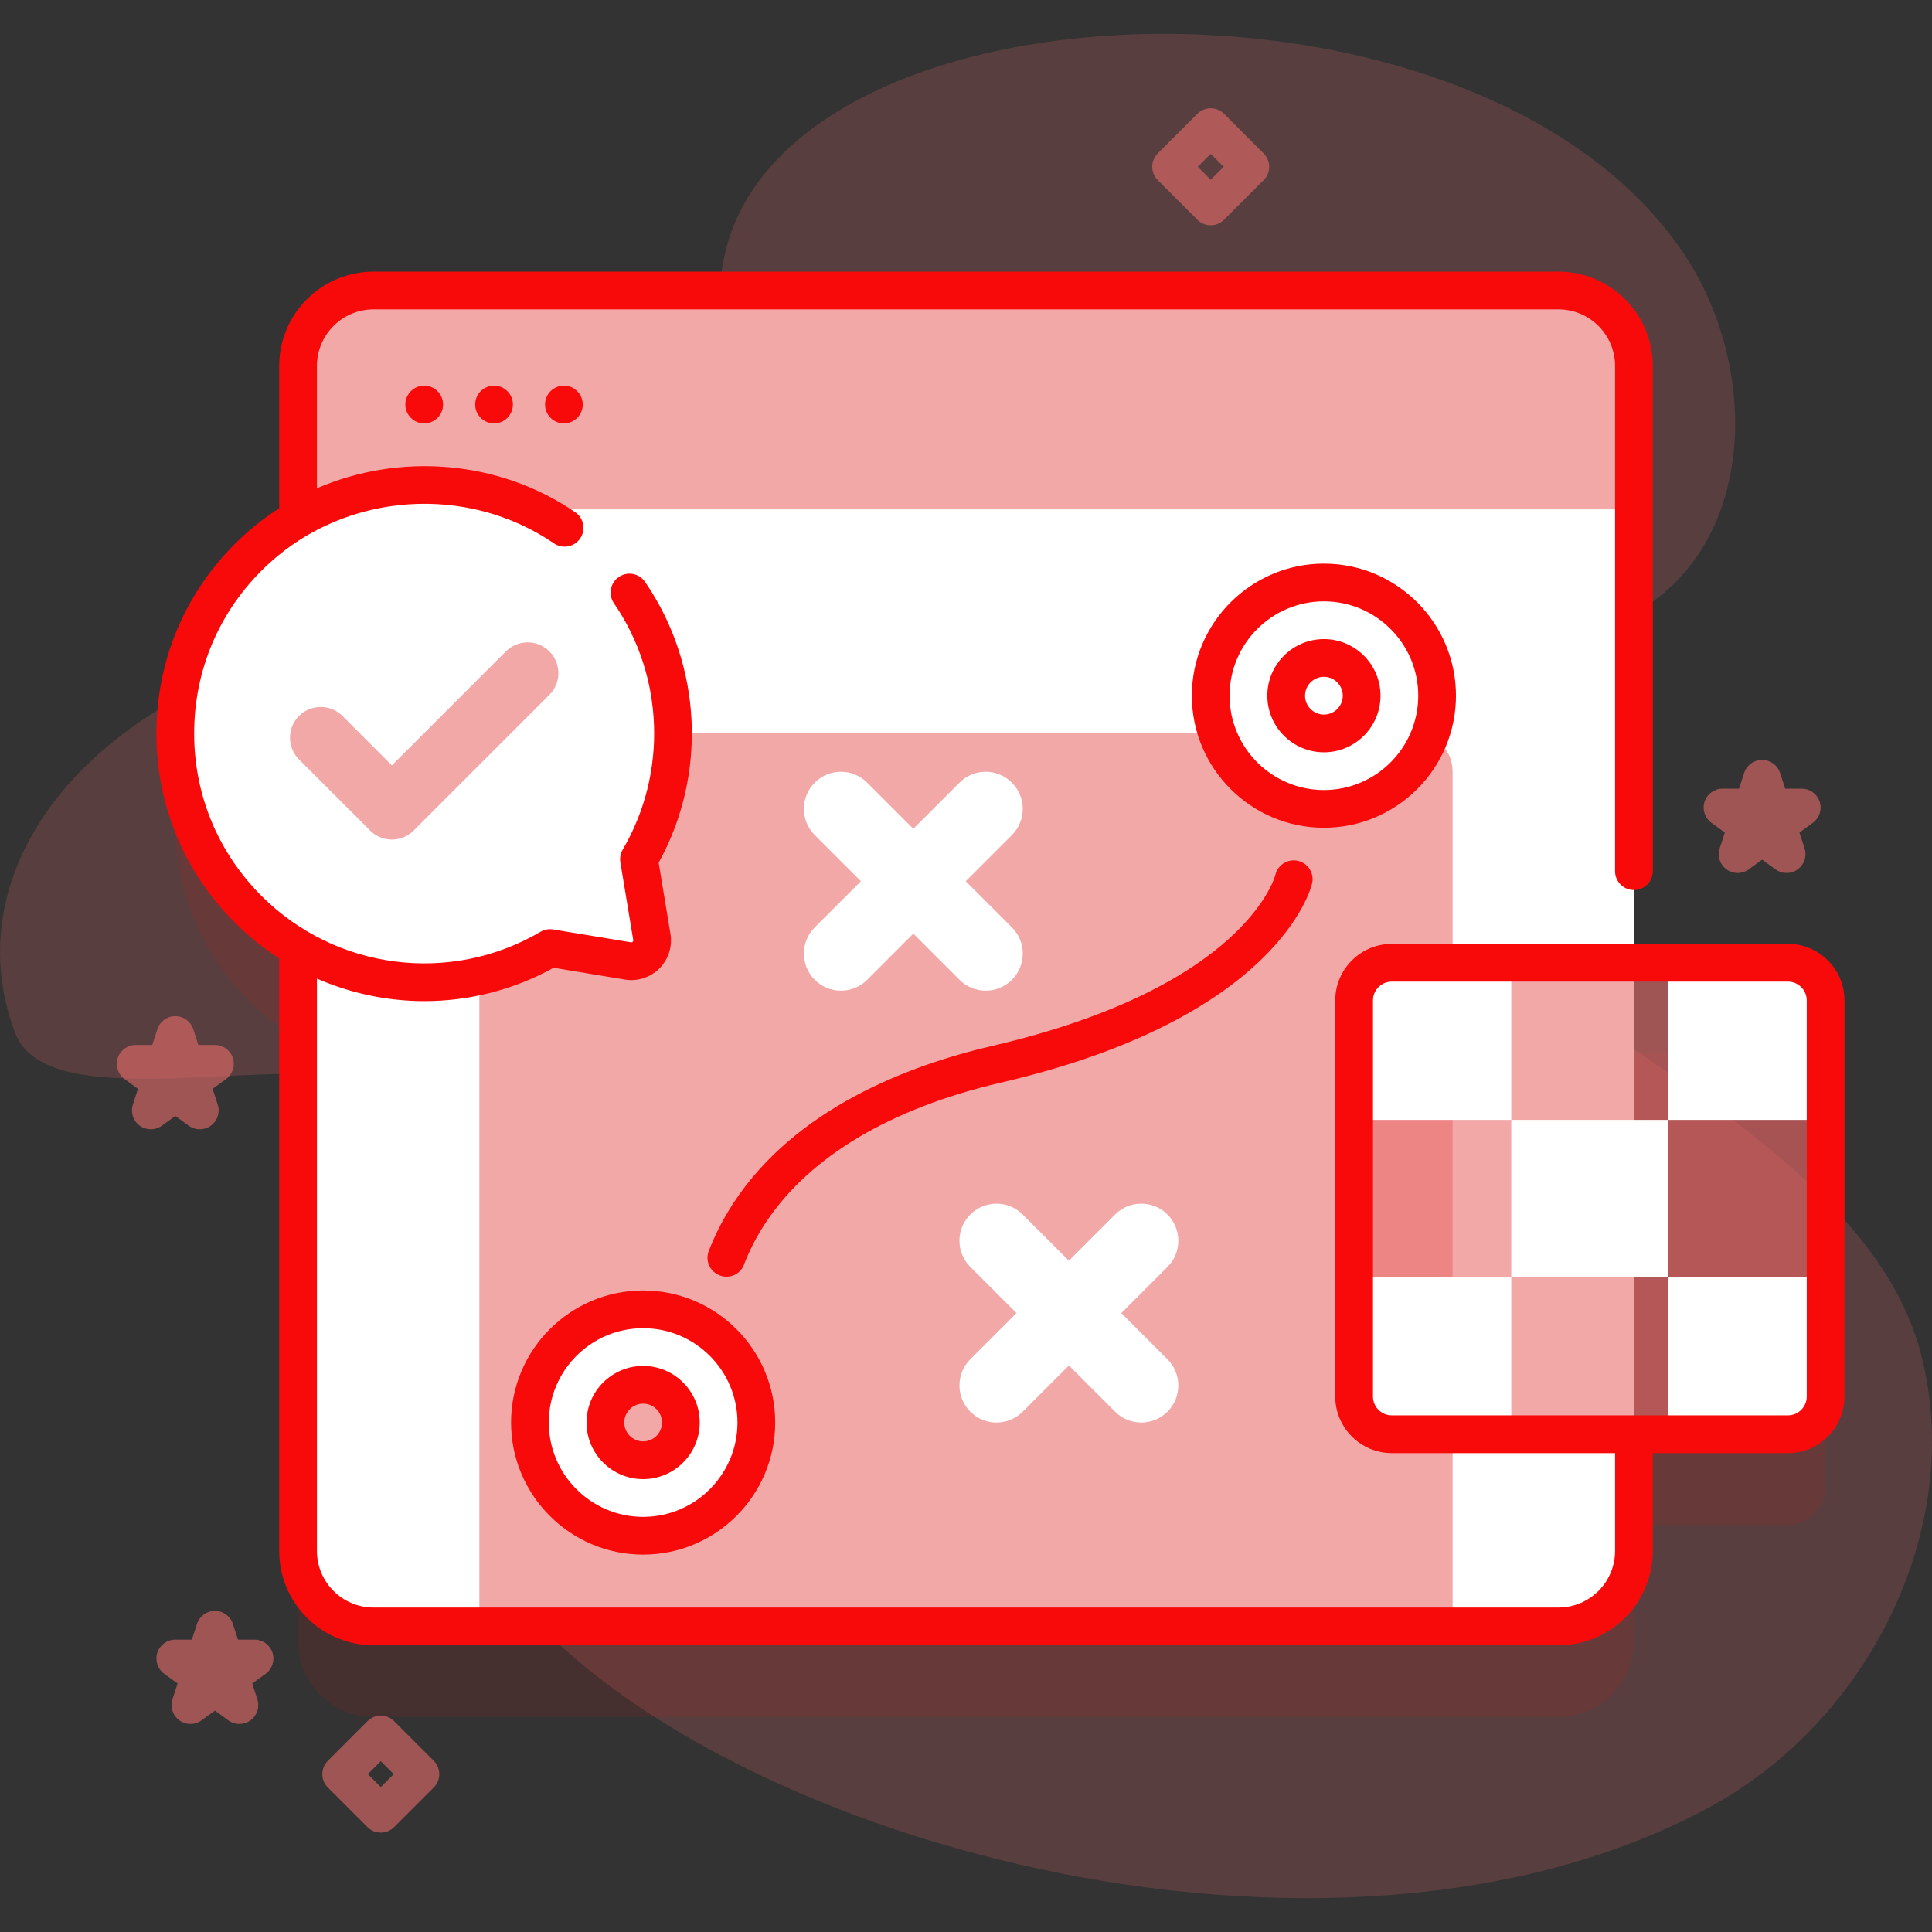 <svg width="512" height="512" viewBox="0 0 512 512" fill="none" xmlns="http://www.w3.org/2000/svg">
<rect x="0" y="0" width="512" height="512" fill="#333333" stroke="none"/>
<g clip-path="url(#clip0_1_1915)">
<path d="M508.962 358.393C490.479 288.813 362.187 259.153 366.595 200.999C367.355 190.972 377.621 184.309 386.766 180.135C403.779 172.37 423.499 170.198 438.517 159.054C465.582 138.971 465.187 96.244 446.757 68.028C389.569 -19.53 180.311 -6.496 191.212 85.747C201.586 173.529 173.554 154.691 101.458 166.805C25.358 179.591 -13.018 228.829 3.979 273.668C15.19 303.242 111.981 264.567 126.004 302.684C140.904 343.185 98.377 375.283 134.914 421.566C186.826 487.324 352.767 533.596 453.407 478.727C495.246 455.917 521.195 404.445 508.962 358.393V358.393Z" fill="#EC6D6D" fill-opacity="0.2"/>
<path opacity="0.1" d="M473.806 279.133H433.01V120.99C433.01 109.95 424.05 100.99 413.01 100.99H98.99C87.95 100.99 78.99 109.95 78.99 120.99V161.482C75.129 163.746 71.448 166.42 68.031 169.535C40.037 195.064 39.285 238.48 65.775 264.97C69.826 269.021 74.272 272.433 78.99 275.209V435.009C78.99 446.049 87.95 455.009 98.99 455.009H413.01C424.05 455.009 433.01 446.049 433.01 435.009V404.086H473.806C479.329 404.086 483.806 399.609 483.806 394.086V289.133C483.806 283.61 479.329 279.133 473.806 279.133V279.133Z" fill="#F90A0A"/>
<path d="M433.01 96.99V411.01C433.01 422.05 424.05 431.01 413.01 431.01H98.99C87.95 431.01 78.99 422.05 78.99 411.01V96.99C78.99 85.95 87.95 76.99 98.99 76.99H413.01C424.05 76.99 433.01 85.95 433.01 96.99V96.99Z" fill="white"/>
<path d="M384.96 204.36V431.01H127.04V204.36C127.04 198.84 131.52 194.36 137.04 194.36H374.96C380.48 194.36 384.96 198.84 384.96 204.36V204.36Z" fill="#EC6D6D" fill-opacity="0.59"/>
<path d="M433.01 96.99V134.98H78.99V96.99C78.99 85.95 87.95 76.99 98.99 76.99H413.01C424.05 76.99 433.01 85.95 433.01 96.99V96.99Z" fill="#EC6D6D" fill-opacity="0.59"/>
<path d="M268.163 207.409C264.328 203.574 258.109 203.574 254.274 207.409L242.04 219.643L229.806 207.409C225.971 203.574 219.752 203.574 215.917 207.409C212.082 211.244 212.082 217.463 215.917 221.298L228.152 233.533L215.918 245.767C212.083 249.602 212.083 255.821 215.918 259.656C219.753 263.491 225.972 263.491 229.807 259.656L242.042 247.421L254.277 259.656C258.112 263.491 264.331 263.491 268.166 259.656C272.001 255.821 272.001 249.602 268.166 245.767L255.932 233.533L268.167 221.298C271.998 217.463 271.998 211.245 268.163 207.409V207.409Z" fill="white"/>
<path d="M350.851 214.365C334.309 214.365 320.851 200.907 320.851 184.365C320.851 167.823 334.309 154.365 350.851 154.365C367.393 154.365 380.851 167.823 380.851 184.365C380.851 200.907 367.393 214.365 350.851 214.365ZM350.851 174.365C345.337 174.365 340.851 178.851 340.851 184.365C340.851 189.879 345.337 194.365 350.851 194.365C356.365 194.365 360.851 189.879 360.851 184.365C360.851 178.851 356.366 174.365 350.851 174.365Z" fill="white"/>
<path d="M257.144 374.11C260.979 377.945 267.198 377.945 271.033 374.11L283.267 361.876L295.501 374.11C299.336 377.945 305.555 377.945 309.39 374.11C313.225 370.275 313.225 364.056 309.39 360.221L297.155 347.986L309.389 335.752C313.224 331.917 313.224 325.698 309.389 321.863C305.554 318.028 299.335 318.028 295.5 321.863L283.265 334.098L271.03 321.863C267.195 318.028 260.976 318.028 257.141 321.863C253.306 325.698 253.306 331.917 257.141 335.752L269.375 347.986L257.14 360.221C253.309 364.056 253.309 370.275 257.144 374.11V374.11Z" fill="white"/>
<path d="M170.438 346.986C186.98 346.986 200.438 360.444 200.438 376.986C200.438 393.528 186.98 406.986 170.438 406.986C153.896 406.986 140.438 393.528 140.438 376.986C140.438 360.444 153.896 346.986 170.438 346.986ZM170.438 386.986C175.952 386.986 180.438 382.5 180.438 376.986C180.438 371.472 175.952 366.986 170.438 366.986C164.924 366.986 160.438 371.472 160.438 376.986C160.438 382.5 164.924 386.986 170.438 386.986Z" fill="white"/>
<path d="M358.851 370.088C358.851 375.611 363.328 380.088 368.851 380.088H473.806C479.329 380.088 483.806 375.611 483.806 370.088V265.133C483.806 259.61 479.329 255.133 473.806 255.133H368.851C363.328 255.133 358.851 259.61 358.851 265.133V370.088Z" fill="#EC6D6D" fill-opacity="0.59"/>
<path d="M400.503 296.784H358.851V265.132C358.851 259.609 363.328 255.132 368.851 255.132H400.503V296.784Z" fill="white"/>
<path d="M483.806 296.784H442.154V255.132H473.806C479.329 255.132 483.806 259.609 483.806 265.132V296.784Z" fill="white"/>
<path d="M400.503 296.784H442.155V338.436H400.503V296.784Z" fill="white"/>
<path d="M400.503 380.088H368.851C363.328 380.088 358.851 375.611 358.851 370.088V338.436H400.503V380.088Z" fill="white"/>
<path d="M473.806 380.088H442.154V338.436H483.806V370.088C483.806 375.61 479.329 380.088 473.806 380.088Z" fill="white"/>
<path d="M169.332 227.69C184.667 201.567 180.496 167.155 156.813 145.546C131.821 122.744 93.029 122.739 68.032 145.536C40.038 171.065 39.286 214.481 65.776 240.971C87.466 262.661 120.501 266.083 145.776 251.246L166.4 254.661C170.131 255.279 173.364 252.046 172.747 248.314L169.332 227.69Z" fill="white"/>
<path d="M112.415 112.206C115.176 112.206 117.415 109.967 117.415 107.206C117.415 104.445 115.176 102.206 112.415 102.206C109.654 102.206 107.415 104.445 107.415 107.206C107.415 109.967 109.654 112.206 112.415 112.206Z" fill="#F90A0A"/>
<path d="M130.926 112.206C133.687 112.206 135.926 109.967 135.926 107.206C135.926 104.445 133.687 102.206 130.926 102.206C128.165 102.206 125.926 104.445 125.926 107.206C125.926 109.967 128.165 112.206 130.926 112.206Z" fill="#F90A0A"/>
<path d="M149.438 112.206C152.199 112.206 154.438 109.967 154.438 107.206C154.438 104.445 152.199 102.206 149.438 102.206C146.677 102.206 144.438 104.445 144.438 107.206C144.438 109.967 146.677 112.206 149.438 112.206Z" fill="#F90A0A"/>
<path d="M265.174 286.923C338.551 269.881 347.38 235.598 347.72 234.147C348.35 231.459 346.681 228.768 343.992 228.138C341.297 227.505 338.613 229.178 337.983 231.866C337.914 232.161 330.296 261.532 262.912 277.183C240.663 282.35 210.702 293.781 194.318 318.894C191.394 323.376 189.313 327.674 187.83 331.532C186.947 333.829 187.857 336.426 189.997 337.64L190.087 337.691C192.712 339.18 196.066 338.011 197.144 335.192C198.455 331.763 200.34 327.878 203.051 323.816C214.664 306.422 236.146 293.665 265.174 286.923V286.923Z" fill="#F90A0A"/>
<path d="M365.852 184.365C365.852 176.094 359.123 169.365 350.852 169.365C342.581 169.365 335.852 176.094 335.852 184.365C335.852 192.636 342.581 199.365 350.852 199.365C359.123 199.365 365.852 192.637 365.852 184.365ZM345.852 184.365C345.852 181.608 348.095 179.365 350.852 179.365C353.609 179.365 355.852 181.608 355.852 184.365C355.852 187.122 353.609 189.365 350.852 189.365C348.095 189.365 345.852 187.122 345.852 184.365Z" fill="#F90A0A"/>
<path d="M385.852 184.365C385.852 165.066 370.151 149.365 350.852 149.365C331.553 149.365 315.852 165.066 315.852 184.365C315.852 203.664 331.553 219.365 350.852 219.365C370.151 219.365 385.852 203.664 385.852 184.365ZM325.852 184.365C325.852 170.58 337.067 159.365 350.852 159.365C364.637 159.365 375.852 170.58 375.852 184.365C375.852 198.15 364.637 209.365 350.852 209.365C337.067 209.365 325.852 198.15 325.852 184.365Z" fill="#F90A0A"/>
<path d="M170.438 361.986C162.167 361.986 155.438 368.715 155.438 376.986C155.438 385.257 162.167 391.986 170.438 391.986C178.709 391.986 185.438 385.257 185.438 376.986C185.438 368.715 178.709 361.986 170.438 361.986ZM170.438 381.986C167.681 381.986 165.438 379.743 165.438 376.986C165.438 374.229 167.681 371.986 170.438 371.986C173.195 371.986 175.438 374.229 175.438 376.986C175.438 379.743 173.194 381.986 170.438 381.986Z" fill="#F90A0A"/>
<path d="M170.438 341.986C151.139 341.986 135.438 357.687 135.438 376.986C135.438 396.285 151.139 411.986 170.438 411.986C189.737 411.986 205.438 396.285 205.438 376.986C205.438 357.687 189.736 341.986 170.438 341.986ZM170.438 401.986C156.653 401.986 145.438 390.771 145.438 376.986C145.438 363.201 156.653 351.986 170.438 351.986C184.223 351.986 195.438 363.201 195.438 376.986C195.438 390.771 184.223 401.986 170.438 401.986Z" fill="#F90A0A"/>
<path d="M473.807 250.133H368.852C360.581 250.133 353.852 256.862 353.852 265.133V370.088C353.852 378.359 360.581 385.088 368.852 385.088H428.01V411.01C428.01 419.281 421.281 426.01 413.01 426.01H98.99C90.719 426.01 83.99 419.281 83.99 411.01V259.335C93 263.275 102.702 265.306 112.463 265.306C124.178 265.306 135.968 262.409 146.709 256.469L165.582 259.594C168.925 260.15 172.346 259.049 174.739 256.655C177.134 254.261 178.232 250.838 177.678 247.499L174.554 228.624C187.45 205.27 186.097 176.258 170.939 154.2C169.375 151.925 166.262 151.347 163.986 152.911C161.711 154.475 161.133 157.588 162.697 159.864C176.016 179.244 176.927 204.874 165.02 225.16C164.427 226.169 164.208 227.353 164.399 228.508L167.813 249.133C167.824 249.197 167.856 249.396 167.667 249.584C167.478 249.774 167.282 249.739 167.215 249.73L146.591 246.315C145.438 246.126 144.252 246.343 143.243 246.936C119.34 260.968 88.937 257.065 69.309 237.437C57.419 225.546 51.083 209.737 51.471 192.919C51.858 176.113 58.935 160.598 71.399 149.231C92.01 130.435 123.723 128.237 146.807 143.997C149.088 145.555 152.2 144.968 153.755 142.687C155.313 140.407 154.726 137.295 152.445 135.739C132.065 121.822 105.907 119.948 83.988 129.4V96.99C83.988 88.719 90.717 81.99 98.988 81.99H413.008C421.279 81.99 428.008 88.719 428.008 96.99V230.87C428.008 233.632 430.246 235.87 433.008 235.87C435.77 235.87 438.008 233.632 438.008 230.87V96.99C438.008 83.205 426.793 71.99 413.008 71.99H98.99C85.205 71.99 73.99 83.205 73.99 96.99V134.697C70.717 136.79 67.592 139.17 64.662 141.842C50.16 155.067 41.925 173.124 41.474 192.689C41.024 212.264 48.399 230.667 62.24 244.506C65.865 248.131 69.813 251.282 73.99 253.975V411.01C73.99 424.795 85.205 436.01 98.99 436.01H413.01C426.795 436.01 438.01 424.795 438.01 411.01V385.088H473.807C482.078 385.088 488.807 378.359 488.807 370.088V265.133C488.807 256.861 482.078 250.133 473.807 250.133V250.133ZM478.807 370.088C478.807 372.845 476.564 375.088 473.807 375.088H368.852C366.095 375.088 363.852 372.845 363.852 370.088V265.133C363.852 262.376 366.095 260.133 368.852 260.133H473.807C476.564 260.133 478.807 262.376 478.807 265.133V370.088Z" fill="#F90A0A"/>
<path d="M103.857 222.497C101.772 222.497 99.689 221.702 98.098 220.112L79.239 201.253C76.058 198.072 76.058 192.915 79.239 189.735C82.42 186.555 87.576 186.555 90.757 189.735L103.857 202.835L134.073 172.619C137.254 169.439 142.41 169.439 145.591 172.619C148.772 175.8 148.772 180.957 145.591 184.137L109.616 220.112C108.025 221.701 105.941 222.497 103.857 222.497V222.497Z" fill="#EC6D6D" fill-opacity="0.59"/>
<path d="M320.852 59.695C319.573 59.695 318.292 59.207 317.317 58.23L306.817 47.73C304.864 45.778 304.864 42.612 306.817 40.66L317.317 30.16C319.268 28.207 322.436 28.207 324.387 30.16L334.887 40.66C336.84 42.612 336.84 45.778 334.887 47.73L324.387 58.23C323.411 59.207 322.131 59.695 320.852 59.695V59.695ZM317.423 44.195L320.852 47.624L324.281 44.195L320.852 40.766L317.423 44.195Z" fill="#EC6D6D" fill-opacity="0.59"/>
<path d="M473.47 231.352C472.439 231.352 471.408 231.034 470.531 230.397L466.981 227.818L463.431 230.397C461.677 231.67 459.305 231.67 457.553 230.397C455.8 229.125 455.067 226.868 455.737 224.807L457.092 220.633L453.541 218.053C451.789 216.78 451.056 214.523 451.726 212.463C452.395 210.402 454.315 209.008 456.481 209.008H460.87L462.226 204.834C462.895 202.773 464.815 201.379 466.981 201.379C469.147 201.379 471.067 202.774 471.736 204.834L473.092 209.008H477.481C479.647 209.008 481.567 210.403 482.236 212.463C482.906 214.523 482.173 216.779 480.421 218.053L476.87 220.633L478.225 224.807C478.895 226.868 478.162 229.124 476.409 230.397C475.532 231.033 474.501 231.352 473.47 231.352V231.352Z" fill="#EC6D6D" fill-opacity="0.59"/>
<path d="M52.945 299.272C51.914 299.272 50.883 298.954 50.006 298.317L46.456 295.738L42.906 298.317C41.152 299.59 38.78 299.59 37.028 298.317C35.275 297.045 34.542 294.788 35.212 292.727L36.567 288.553L33.016 285.973C31.264 284.7 30.531 282.443 31.201 280.383C31.87 278.322 33.79 276.928 35.956 276.928H40.345L41.701 272.754C42.37 270.693 44.29 269.299 46.456 269.299C48.622 269.299 50.542 270.694 51.211 272.754L52.567 276.928H56.956C59.122 276.928 61.042 278.323 61.711 280.383C62.381 282.443 61.648 284.699 59.896 285.973L56.345 288.553L57.7 292.727C58.37 294.788 57.637 297.044 55.884 298.317C55.008 298.954 53.977 299.272 52.945 299.272V299.272Z" fill="#EC6D6D" fill-opacity="0.59"/>
<path d="M63.445 456.865C62.414 456.865 61.383 456.547 60.506 455.91L56.956 453.331L53.406 455.91C51.652 457.183 49.28 457.183 47.528 455.91C45.775 454.638 45.042 452.381 45.712 450.32L47.067 446.146L43.516 443.566C41.764 442.293 41.031 440.036 41.701 437.976C42.37 435.915 44.29 434.521 46.456 434.521H50.845L52.201 430.347C52.87 428.286 54.79 426.892 56.956 426.892C59.122 426.892 61.042 428.287 61.711 430.347L63.067 434.521H67.456C69.622 434.521 71.542 435.916 72.211 437.976C72.881 440.036 72.148 442.292 70.396 443.566L66.845 446.146L68.2 450.32C68.87 452.381 68.137 454.637 66.384 455.91C65.508 456.547 64.477 456.865 63.445 456.865V456.865Z" fill="#EC6D6D" fill-opacity="0.59"/>
<path d="M100.915 485.663C99.636 485.663 98.355 485.175 97.38 484.198L86.88 473.698C84.927 471.746 84.927 468.58 86.88 466.628L97.38 456.128C99.331 454.175 102.499 454.175 104.45 456.128L114.95 466.628C116.903 468.58 116.903 471.746 114.95 473.698L104.45 484.198C103.475 485.175 102.194 485.663 100.915 485.663V485.663ZM97.486 470.163L100.915 473.592L104.344 470.163L100.915 466.734L97.486 470.163Z" fill="#EC6D6D" fill-opacity="0.59"/>
</g>
<defs>
<clipPath id="clip0_1_1915">
<rect width="512" height="512" fill="white"/>
</clipPath>
</defs>
</svg>
